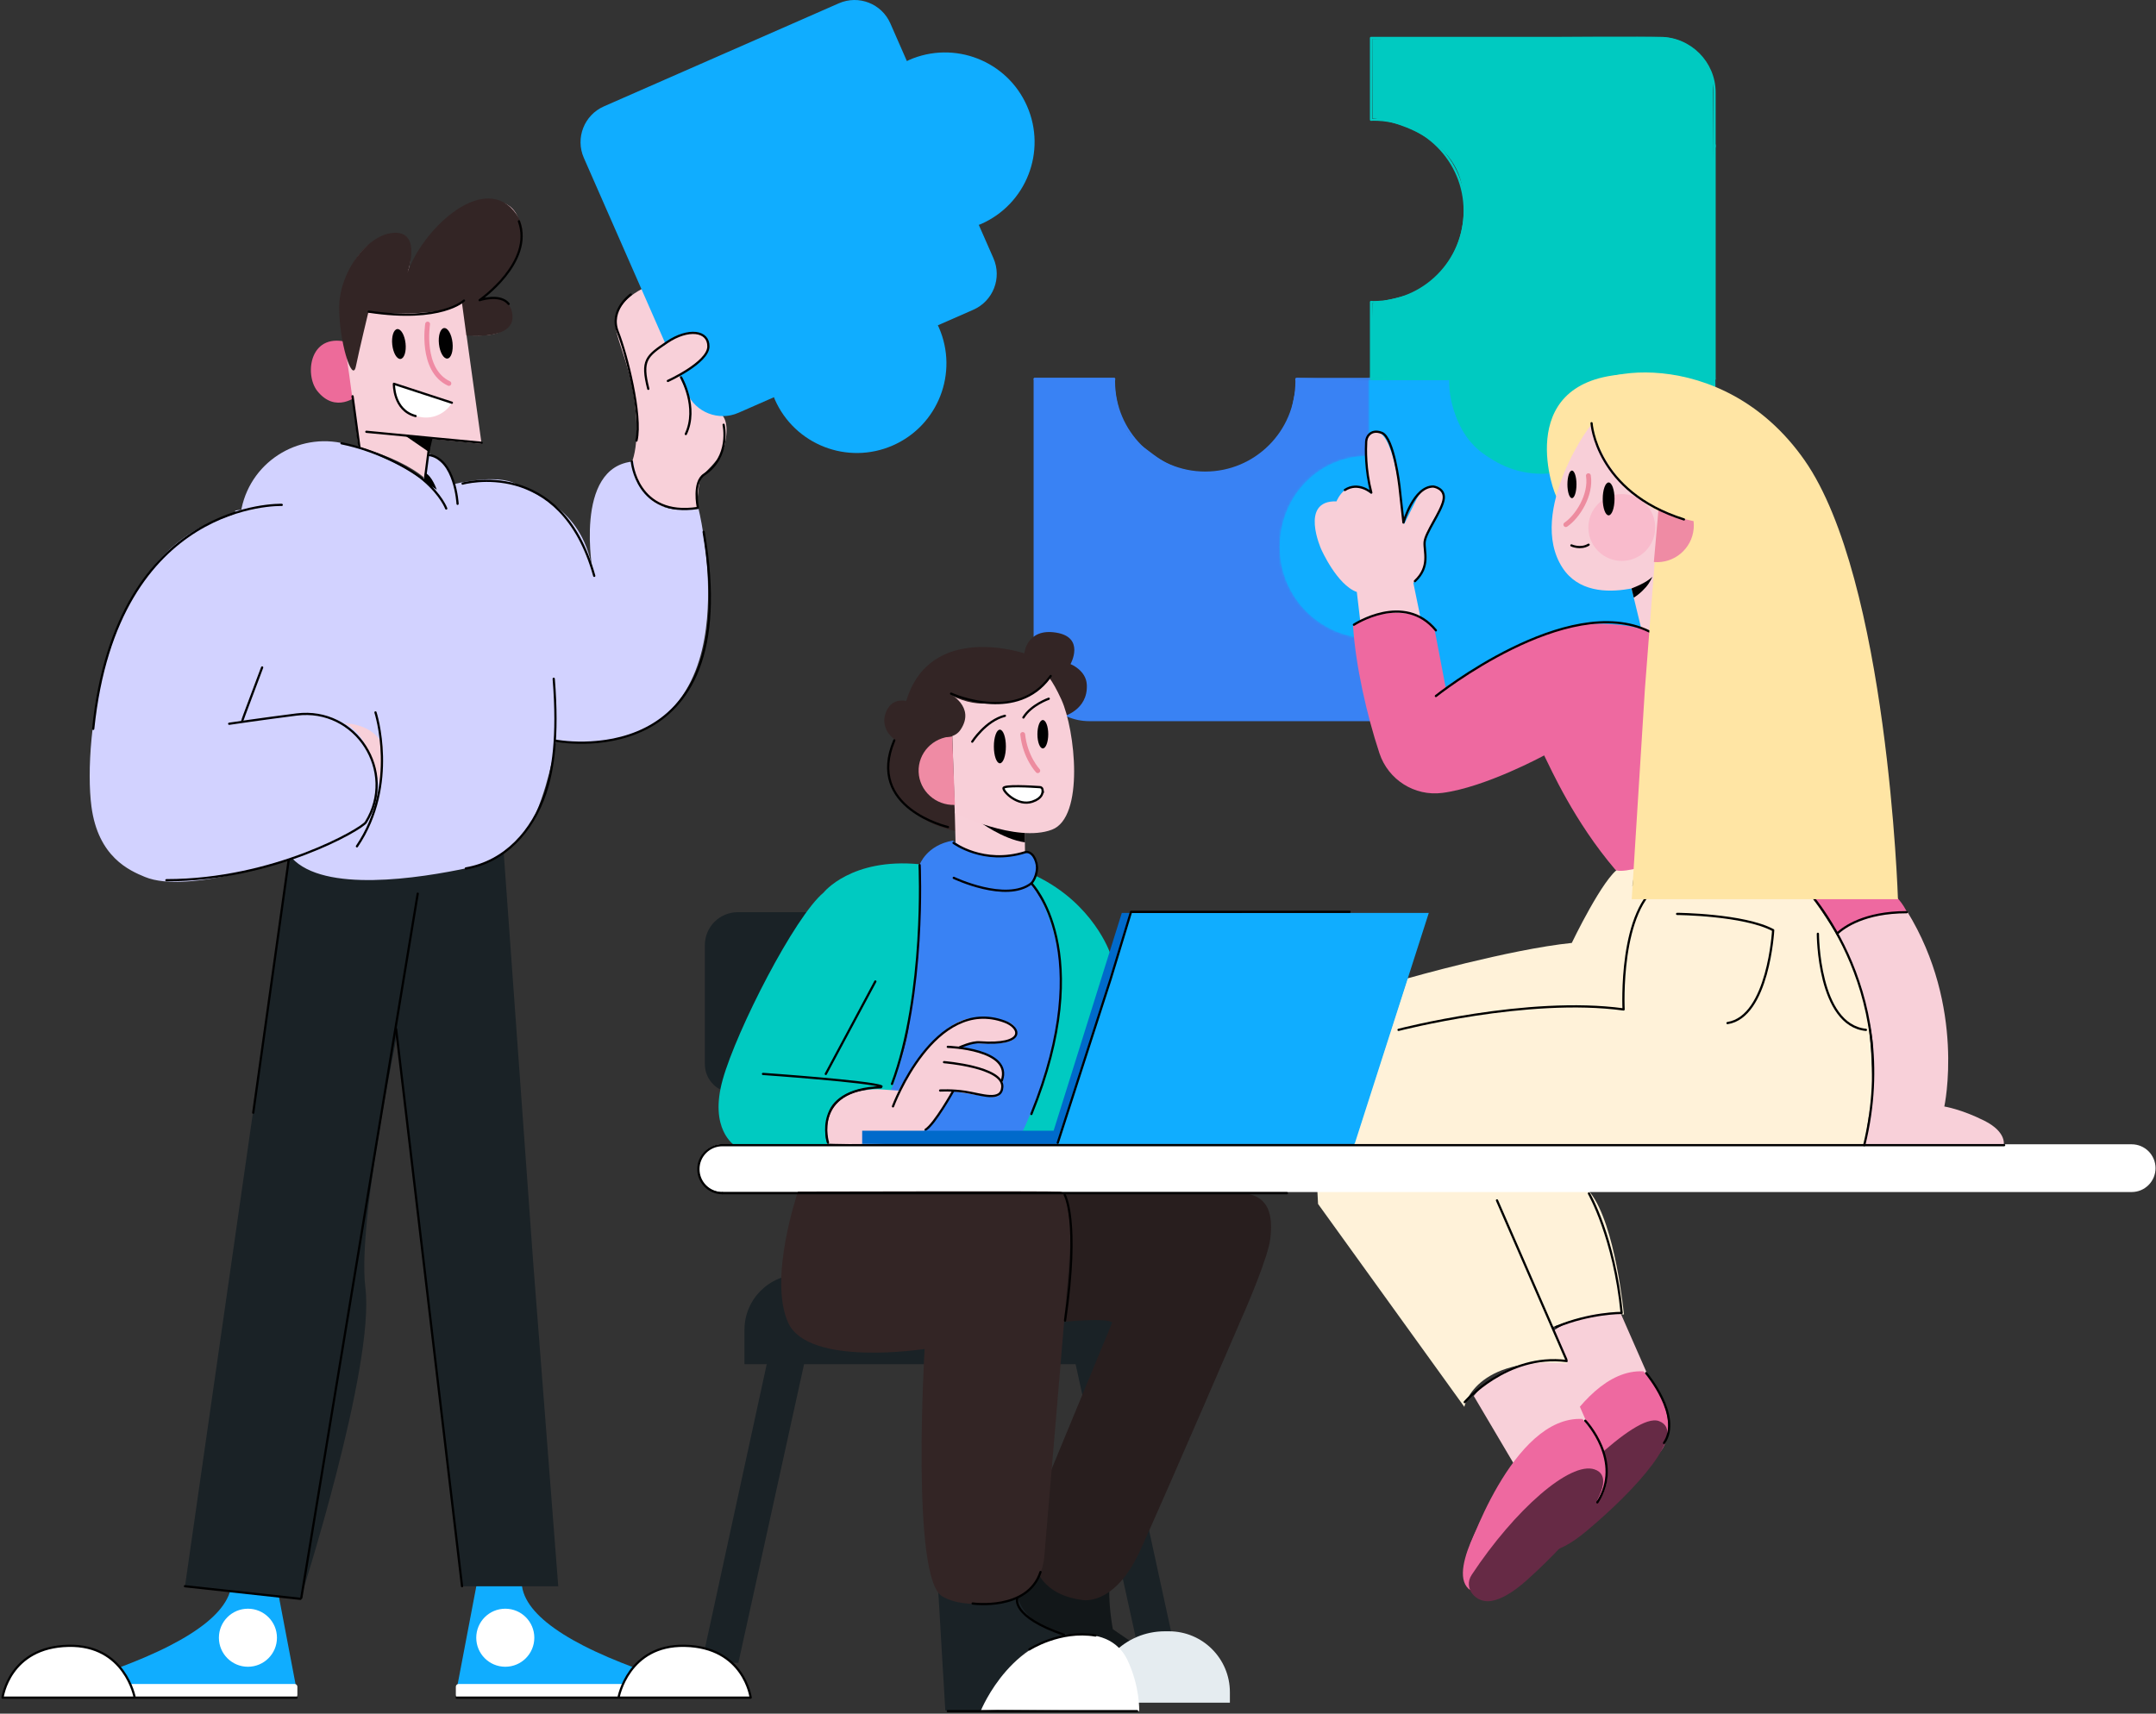<?xml version="1.0" encoding="UTF-8"?> <svg xmlns="http://www.w3.org/2000/svg" width="849" height="675" viewBox="0 0 849 675" fill="none"><rect x="0" y="0" width="849" height="675" fill="#333333" stroke="none"/><path d="M247.13 185.374C247.13 185.374 252.639 179.308 249.956 158.843C247.272 138.378 239.756 129.905 243.063 123.091C246.37 116.276 253.808 113.371 253.808 113.371C253.808 113.371 278.615 160.915 282.334 162.151C286.053 163.387 286.877 168.353 285.43 174.967C283.982 181.581 276.544 186.134 275.71 189.019C274.875 191.903 274.393 200.081 274.393 200.081C274.393 200.081 252.35 202.458 248.007 191.501C243.665 180.545 247.109 185.374 247.109 185.374H247.13Z" fill="#F8D0D9"></path><path d="M607.779 524.11C607.779 524.11 627.62 515.562 639.475 517.771C639.475 517.771 636.168 482.493 626.247 469.814C616.326 457.136 581.598 466.782 581.598 466.782" fill="#FFF2D9"></path><path d="M604.335 531.135L620.045 557.728L649.945 544.089L638.091 517.073C638.091 517.073 617.002 515.139 604.324 531.125L604.335 531.135Z" fill="#F8D0D9"></path><path d="M599.791 594.665C599.791 594.665 619.358 538.711 647.124 540.158L599.791 594.665Z" fill="#EE69A0"></path><path d="M613.061 570.428C613.061 570.428 593.03 596.588 601.714 604.48C606.986 609.277 600.563 607.153 603.605 602.589C607.388 596.915 614.488 587.311 621.672 581.754C633.875 572.319 649.586 554.126 654.689 562.853C654.689 562.853 656.58 564.744 652.798 572.309C653.865 573.439 664.293 559.398 647.124 540.148L613.072 570.417L613.061 570.428Z" fill="#EE69A0"></path><path d="M609.966 611.136C603.595 612.024 599.728 604.205 604.007 599.398C613.093 589.202 643.564 556.112 653.263 559.746C664.705 564.036 644.546 586.508 624.599 603.18C618.365 608.389 613.558 610.629 609.966 611.136Z" fill="#662A45"></path><path d="M648.233 540.856C648.233 540.856 662.486 557.803 655.281 568.368" stroke="black" stroke-width="0.879" stroke-linecap="round" stroke-linejoin="round"></path><path d="M580.351 549.878L596.062 576.471L625.962 562.831L614.108 535.816C614.108 535.816 593.019 533.882 580.341 549.868L580.351 549.878Z" fill="#F8D0D9"></path><path d="M577.467 612.584C577.467 612.584 595.386 557.465 623.141 558.912L577.467 612.584Z" fill="#EE69A0"></path><path d="M519.03 474.22L576.632 554.147C576.632 554.147 580.489 534.031 617.15 537.063L588.487 468.99H518.755" fill="#FFF2D9"></path><path d="M437.212 532.498L463.836 654.951H449.425L422.293 531.579L437.212 532.498Z" fill="#1A2226"></path><path d="M406.995 614.644L398.31 634.285L426.012 667.978L458.057 670.25L479.146 669.838C479.146 669.838 484.016 655.807 478.321 655.786C456.927 655.68 453.831 652.373 438.226 641.723C438.226 641.723 435.954 629.943 437.191 622.294C438.427 614.644 407.005 614.644 407.005 614.644H406.995Z" fill="#121719"></path><path d="M458.67 642.547H460.329C473.567 642.547 484.312 653.292 484.312 666.53V670.661H430.566C430.566 655.141 443.16 642.547 458.68 642.547H458.67Z" fill="#E5ECF0"></path><path d="M302.979 532.498L276.354 654.951H290.765L317.897 531.579L302.979 532.498Z" fill="#1A2226"></path><path d="M314.886 502.06H449.436V537.337H293.164V523.782C293.164 511.79 302.894 502.06 314.886 502.06Z" fill="#1A2226"></path><path d="M408.125 149.261H438.712C438.712 149.261 439.23 167.867 448.326 174.618C457.423 181.369 461.068 185.331 474.613 186.177C488.158 187.022 499.452 176.552 499.452 176.552C499.452 176.552 506.89 167.867 507.862 164.285C508.834 160.704 510.62 151.057 510.62 151.057L510.757 148.849L539.421 149.673V283.61H429.351C417.264 283.61 407.502 273.763 407.618 261.677C407.977 223.631 407.035 149.462 407.384 149.261H408.125Z" fill="#3982F4"></path><mask id="path-17-inside-1_577_81" fill="white"><path d="M571.17 149.283L539.215 148.943V179.276C538.264 179.223 538.438 178.887 538.914 179.563C519.072 179.563 503.942 195.665 503.942 215.506C503.942 235.348 520.044 251.45 539.886 251.45C540.203 251.45 540.509 251.407 540.837 251.397V283.621H653.653C665.529 283.621 675.165 273.986 675.165 262.11V149.293H642.94"></path></mask><path d="M571.17 149.283L539.215 148.943V179.276C538.264 179.223 538.438 178.887 538.914 179.563C519.072 179.563 503.942 195.665 503.942 215.506C503.942 235.348 520.044 251.45 539.886 251.45C540.203 251.45 540.509 251.407 540.837 251.397V283.621H653.653C665.529 283.621 675.165 273.986 675.165 262.11V149.293H642.94" fill="#10ADFF"></path><path d="M539.215 148.943L539.225 148.064L538.337 148.055V148.943H539.215ZM539.215 179.276L539.167 180.153L540.094 180.205V179.276H539.215ZM538.914 179.563V180.442H540.607L539.632 179.057L538.914 179.563ZM540.837 251.397H541.715V250.489L540.808 250.519L540.837 251.397ZM540.837 283.621H539.958V284.5H540.837V283.621ZM675.165 149.293H676.043V148.415H675.165V149.293ZM571.179 148.404L539.225 148.064L539.206 149.821L571.16 150.161L571.179 148.404ZM538.337 148.943V179.276H540.094V148.943H538.337ZM539.264 178.398C539.08 178.388 538.97 178.365 538.919 178.352C538.872 178.34 538.896 178.345 538.841 178.325C538.833 178.321 538.812 178.314 538.786 178.305C538.78 178.304 538.69 178.274 538.572 178.268C538.535 178.266 538.327 178.253 538.103 178.377C537.995 178.447 537.803 178.649 537.729 178.781C537.68 178.916 537.65 179.169 537.66 179.28C537.693 179.492 537.795 179.632 537.816 179.66C537.852 179.711 537.886 179.746 537.902 179.762C537.936 179.796 537.965 179.82 537.973 179.827C537.986 179.837 537.996 179.845 538.001 179.849C538.011 179.856 538.02 179.862 538.021 179.864C538.032 179.871 538.026 179.867 538.025 179.866C538.02 179.862 538.022 179.864 538.032 179.873C538.052 179.891 538.111 179.949 538.195 180.069L539.632 179.057C539.479 178.839 539.337 178.685 539.221 178.578C539.162 178.524 539.112 178.485 539.073 178.456C539.056 178.443 539.038 178.43 539.042 178.433C539.043 178.433 539.044 178.435 539.047 178.436C539.049 178.438 539.053 178.441 539.058 178.445C539.063 178.448 539.072 178.456 539.084 178.466C539.093 178.472 539.121 178.496 539.155 178.529C539.17 178.545 539.204 178.581 539.241 178.632C539.261 178.66 539.364 178.799 539.397 179.011C539.407 179.123 539.376 179.376 539.328 179.51C539.253 179.642 539.061 179.844 538.954 179.915C538.73 180.038 538.521 180.025 538.485 180.023C538.367 180.017 538.277 179.988 538.272 179.986C538.246 179.978 538.225 179.97 538.217 179.967C538.179 179.953 538.308 180.01 538.481 180.054C538.651 180.098 538.876 180.137 539.167 180.153L539.264 178.398ZM538.914 178.684C518.555 178.684 503.064 195.211 503.064 215.506H504.821C504.821 196.118 519.588 180.442 538.914 180.442V178.684ZM503.064 215.506C503.064 235.833 519.559 252.328 539.886 252.328V250.571C520.529 250.571 504.821 234.863 504.821 215.506H503.064ZM539.886 252.328C540.08 252.328 540.265 252.315 540.423 252.303C540.59 252.291 540.725 252.28 540.865 252.275L540.808 250.519C540.621 250.525 540.438 250.54 540.291 250.551C540.135 250.563 540.008 250.571 539.886 250.571V252.328ZM539.958 251.397V283.621H541.715V251.397H539.958ZM540.837 284.5H653.653V282.742H540.837V284.5ZM653.653 284.5C666.014 284.5 676.043 274.471 676.043 262.11H674.286C674.286 273.5 665.044 282.742 653.653 282.742V284.5ZM676.043 262.11V149.293H674.286V262.11H676.043ZM675.165 148.415H642.94V150.172H675.165V148.415Z" fill="#10ADFF" mask="url(#path-17-inside-1_577_81)"></path><path d="M540.372 15.335L540.456 46.535C540.456 46.535 572.565 50.581 575.945 74.575C579.326 98.569 565.272 110.465 559.049 114.332C555.33 116.635 540.382 119.387 540.382 119.387L539.993 148.943L571.104 149.332C571.104 149.332 569.606 171.037 587.25 180.683C604.895 190.329 628.867 185.089 628.867 185.089H675.725L674.547 31.5C674.547 31.5 670.27 15.166 654.362 14.627C638.454 14.088 540.372 15.335 540.372 15.335Z" fill="#00CAC1"></path><path d="M510.694 149.283H540.805" stroke="#3982F4" stroke-width="0.879" stroke-linecap="round" stroke-linejoin="round"></path><path d="M407.449 149.283H438.712C438.712 149.6 438.659 149.906 438.659 150.234C438.659 170.086 454.75 186.177 474.603 186.177C494.455 186.177 510.546 170.086 510.546 150.234C510.546 149.917 510.504 149.6 510.493 149.283" stroke="#3982F4" stroke-width="0.879" stroke-linecap="round" stroke-linejoin="round"></path><path d="M675.165 57.861V36.466C675.165 24.59 665.529 14.955 653.654 14.955H539.886V47.168C540.203 47.168 540.509 47.116 540.837 47.116C560.689 47.116 576.78 63.207 576.78 83.059C576.78 102.911 560.689 119.002 540.837 119.002C540.52 119.002 540.203 118.96 539.886 118.949V149.272H569.881" stroke="#00CAC1" stroke-width="0.879" stroke-linecap="round" stroke-linejoin="round"></path><path d="M540.837 149.283H571.17C571.148 149.6 571.117 149.906 571.117 150.234C571.117 170.076 587.218 186.177 607.06 186.177C626.902 186.177 643.004 170.076 643.004 150.234C643.004 149.917 642.961 149.61 642.951 149.283H675.175V57.111" stroke="#00CAC1" stroke-width="0.879" stroke-linecap="round" stroke-linejoin="round"></path><path d="M541.787 283.621H428.971C417.095 283.621 407.46 273.986 407.46 262.11V149.293H438.733" stroke="#3982F4" stroke-width="0.879" stroke-linecap="round" stroke-linejoin="round"></path><path d="M418.564 282.247C418.564 282.247 428.527 279.764 427.967 269.643C427.661 263.959 421.554 261.581 421.554 261.581C421.554 261.581 427.449 251.037 415.87 249.178C404.29 247.318 403.36 257.345 403.36 257.345C403.36 257.345 366.255 244.74 356.852 276.151C356.852 276.151 352.192 274.756 349.614 279.046C346.519 284.212 349.097 289.073 352.404 291.344C352.404 291.344 347.755 298.064 349.921 305.713C352.087 313.362 358.901 323.399 376.197 327.393" fill="#332525"></path><path d="M403.529 326.379L403.635 335.941C403.635 335.941 383.614 341.213 376.324 333.722L375.88 316.258" fill="#F8D0D9"></path><path d="M362.134 340.611C362.134 340.611 364.818 332.898 375.225 331.102C375.225 331.102 383.36 337.927 392.446 337.304C401.532 336.68 404.353 335.37 404.353 335.37C404.353 335.37 409.731 337.589 408.389 342.142C407.048 346.696 406.171 348.397 406.171 348.397C406.171 348.397 423.118 369.961 417.75 397.875C412.383 425.788 402.769 447.521 402.769 447.521L343.888 445.007C343.888 445.007 356.778 417.03 358.014 403.179C359.25 389.327 362.145 347.362 362.145 347.362" fill="#3982F4"></path><path d="M406.625 347.879C406.625 347.879 421.797 370.785 416.905 399.66C412.309 426.771 402.43 446.169 402.43 446.169L419.071 445.651L437.159 375.476C437.159 375.476 430.682 355.973 407.946 345.016" fill="#00CAC1"></path><path d="M327.892 429.021V359.301H290.512C283.359 359.301 277.569 365.101 277.569 372.243V419.164C277.569 425.376 282.609 430.416 288.821 430.416H297.168" fill="#1A2226"></path><path d="M297.643 424.267C299.714 424.056 336.989 423.855 350.428 427.363C350.428 427.363 329.065 427.289 326.17 438.668C326.17 438.668 323.687 446.38 325.958 450.723L289.857 451.621C289.033 451.071 279.112 444.732 284.616 425.165C290.121 405.598 313.005 360.949 324.31 351.577C324.31 351.577 335.193 337.8 362.071 340.41C362.071 340.41 362.208 357.082 361.933 369.074C361.659 381.065 356.218 421.097 350.153 430.469" fill="#00CAC1"></path><path d="M539.864 194.502C540.097 192.896 534.603 172.273 540.784 170.223C548.813 167.561 551.687 197.535 551.687 197.535" fill="#F8CFD8"></path><path d="M540.181 194.714C530.662 186.378 526.288 197.482 526.288 197.482C511.56 197.006 520.276 216.352 520.276 216.352C520.276 216.352 526.467 230.403 534.296 233.172L536.494 251.851" fill="#F8CFD8"></path><path d="M552.944 206.441L551.529 196.003C551.529 196.003 544.577 193.541 541.259 193.372C537.942 193.203 536.547 210.858 536.547 210.858C536.547 210.858 535.184 255.042 536.547 251.376C537.91 247.709 560.794 250.192 560.794 250.192L556.537 229.505C559.685 227.287 562.347 221.782 561.217 215.147C560.256 209.505 567.091 201.708 568.423 197.059C569.796 192.241 562.21 187.857 557.593 197.059" fill="#F8CFD8"></path><path d="M663.669 225.152L662.402 248.047L646.522 248.491L643.342 235.369L642.465 231.798L642.454 231.745L642.296 231.079L649.068 228.322L649.776 228.026L653.558 226.483L660.922 223.472L663.669 225.152Z" fill="#F8D0D9"></path><path d="M613.019 195.707C612.216 195.707 595.375 150.92 638.788 147.476L613.019 195.707Z" fill="#FFE5A4"></path><path d="M655.883 201C655.883 201 654.319 220.092 653.558 226.473C653.411 227.72 653.294 228.47 653.22 228.523C653.104 228.597 651.297 229.389 648.498 230.256C646.807 230.784 644.747 231.344 642.475 231.788C642.074 231.872 641.672 231.936 641.26 231.999C632.607 233.478 621.398 233.056 615.27 223.61C601.017 201.634 627.177 165.025 627.388 166.8C628.73 177.598 655.883 201 655.883 201Z" fill="#F8CFD8"></path><path d="M839.413 450.723H284.31C279.117 450.723 274.907 454.932 274.907 460.126C274.907 465.319 279.117 469.529 284.31 469.529H839.413C844.607 469.529 848.817 465.319 848.817 460.126C848.817 454.932 844.607 450.723 839.413 450.723Z" fill="white"></path><path d="M724.093 368.45C724.093 368.45 736.908 396.765 737.532 412.275C737.532 412.275 736.756 441.058 734.283 450.778L789.006 451.135C789.006 451.135 790.454 445.968 781.357 441.415C772.26 436.861 765.646 435.836 765.646 435.836C765.646 435.836 774.191 396.65 750.979 358.953C750.979 358.953 737.379 354.724 723.739 367.74L724.093 368.45Z" fill="#F8D0D9"></path><path d="M740.765 347.985C740.765 347.985 747.915 352.673 750.979 359.392C750.979 359.392 734.723 358.514 723.739 367.301L710.305 349.084L740.765 347.985Z" fill="#EE69A0"></path><path d="M618.946 371.409C618.946 371.409 631.35 345.502 637.689 341.921L643.891 342.195L642.792 348.947L710.315 349.084C710.315 349.084 731.541 376.1 734.225 394.283C738.237 413.433 736.919 432.765 736.919 432.765L734.283 450.778H533.059L554.181 385.397C554.181 385.397 594.213 373.955 618.946 371.409Z" fill="#FFF2D9"></path><path d="M532.807 246.558C532.807 246.558 541.661 238.528 558.407 242.459C558.407 242.459 564.302 244.836 564.915 247.931C565.528 251.027 569.257 270.668 569.257 270.668C569.257 270.668 605.75 245.713 627.346 245.66C649.956 245.596 654.72 251.65 654.361 252.348L643.891 342.196C643.891 342.196 637.15 343.812 636.041 342.502C619.844 323.484 610.758 302.914 608.064 297.546C608.064 297.546 584.915 310.14 567.947 312.317C557.033 313.722 546.669 307.15 543.203 296.701C538.132 281.381 533.789 261.994 532.817 246.558H532.807Z" fill="#EE69A0"></path><path d="M589.089 589.171C589.089 589.171 569.617 617.909 578.291 625.801C583.563 630.598 590.515 606.044 597.689 600.497C609.892 591.062 625.603 572.869 630.706 581.596C630.706 581.596 632.597 583.487 628.814 591.052C629.881 592.182 640.309 578.141 623.141 558.891L589.089 589.161V589.171Z" fill="#EE69A0"></path><path d="M284.468 469.973C279.239 469.973 275.012 465.736 275.012 460.517C275.012 455.287 279.249 451.061 284.468 451.061H789.203" stroke="black" stroke-width="0.879" stroke-linecap="round" stroke-linejoin="round"></path><path d="M625.486 187.371C626.68 194.861 621.292 203.451 616.601 206.642" stroke="#ED8C9F" stroke-width="1.904" stroke-linecap="round" stroke-linejoin="round"></path><path d="M565.433 274.154C565.433 274.154 617.15 232.77 649.533 248.755" stroke="black" stroke-width="0.879" stroke-linecap="round" stroke-linejoin="round"></path><path d="M709.228 347.943C709.228 347.943 749.534 387.679 734.109 451.061" stroke="black" stroke-width="0.879" stroke-linecap="round" stroke-linejoin="round"></path><path d="M576.791 552.276C576.791 552.276 593.346 533.058 616.918 536.09" stroke="black" stroke-width="0.879" stroke-linecap="round" stroke-linejoin="round"></path><path d="M589.49 472.815L616.812 535.541" stroke="black" stroke-width="0.879" stroke-linecap="round" stroke-linejoin="round"></path><path d="M661.926 359.301C661.926 359.301 656.253 400.928 675.175 400.928C694.098 400.928 701.662 366.876 701.662 366.876C701.662 366.876 684.631 361.202 677.066 361.202" fill="#FFF2D9"></path><path d="M715.852 367.806C715.852 367.806 715.852 403.749 734.774 405.651" stroke="black" stroke-width="0.879" stroke-linecap="round" stroke-linejoin="round"></path><path d="M550.726 405.651C550.726 405.651 601.63 392.402 639.348 397.611C639.348 397.611 637.33 357.409 654.362 347.943" stroke="black" stroke-width="0.879" stroke-linecap="round" stroke-linejoin="round"></path><path d="M723.427 367.742C726.016 365.302 734.067 359.301 750.844 359.301" stroke="black" stroke-width="0.879" stroke-linecap="round" stroke-linejoin="round"></path><path d="M369.065 619.927L372.245 673.778H386.868C386.868 673.778 399.198 644.047 421.892 643.994C421.892 643.994 399.546 641.512 400.148 623.572" fill="#1A2226"></path><path d="M300.454 423.01C300.454 423.01 343.328 426.021 347.121 427.912" stroke="black" stroke-width="0.879" stroke-linecap="round" stroke-linejoin="round"></path><path d="M344.691 386.591L325.187 423.009" stroke="black" stroke-width="0.879" stroke-linecap="round" stroke-linejoin="round"></path><path d="M362.134 340.748C362.134 340.748 364.49 391.62 351.252 426.951" stroke="black" stroke-width="0.879" stroke-linecap="round" stroke-linejoin="round"></path><path d="M375.499 332C375.499 332 387.28 340.79 403.561 335.719C406.35 334.852 408.4 338.867 408.368 341.783C408.347 343.685 407.607 346.326 406.139 347.943C406.139 347.943 432.256 374.493 406.139 438.794" stroke="black" stroke-width="0.879" stroke-linecap="round" stroke-linejoin="round"></path><path d="M587.356 630.587C581.154 631.686 576.061 625.548 579.537 620.297C596.484 594.665 618.259 575.563 627.874 578.764C639.221 582.547 620.309 605.252 601.387 622.283C595.47 627.608 590.853 629.964 587.356 630.587Z" fill="#662A45"></path><path d="M629.005 591.77C639.475 575.647 624.25 559.598 624.25 559.598" stroke="black" stroke-width="0.879" stroke-linecap="round" stroke-linejoin="round"></path><path d="M625.698 470.089C625.698 470.089 635.692 487.384 638.587 517.147C638.587 517.147 625.951 517.104 612.818 522.662" stroke="black" stroke-width="0.879" stroke-linecap="round" stroke-linejoin="round"></path><path d="M284.954 167.307C284.954 167.307 287.849 179.912 277.252 186.937C272.762 189.917 274.775 199.699 274.775 199.699" stroke="black" stroke-width="0.879" stroke-linecap="round" stroke-linejoin="round"></path><path d="M623.87 156.055C623.87 156.055 624.947 167.286 631.213 179.109C635.65 187.487 642.993 196.13 653.125 201.37L647.747 271.239L642.552 354.169H747.386C747.386 354.169 743.385 228.1 710.579 181.243C677.774 134.386 622.76 145.31 623.859 156.055H623.87Z" fill="#FFE5A4"></path><path d="M653.801 192.548C661.757 193.245 667.642 200.26 666.945 208.227C666.247 216.182 659.232 222.067 651.266 221.37" fill="#EF8BA4"></path><path d="M638.64 220.937C645.911 220.937 651.805 215.043 651.805 207.772C651.805 200.502 645.911 194.608 638.64 194.608C631.37 194.608 625.476 200.502 625.476 207.772C625.476 215.043 631.37 220.937 638.64 220.937Z" fill="#F9BBCC"></path><path d="M633.452 202.986C634.736 202.986 635.777 200.086 635.777 196.51C635.777 192.933 634.736 190.033 633.452 190.033C632.169 190.033 631.128 192.933 631.128 196.51C631.128 200.086 632.169 202.986 633.452 202.986Z" fill="#010101"></path><path d="M619.01 196.214C619.996 196.214 620.795 193.783 620.795 190.783C620.795 187.784 619.996 185.353 619.01 185.353C618.024 185.353 617.224 187.784 617.224 190.783C617.224 193.783 618.024 196.214 619.01 196.214Z" fill="#010101"></path><path d="M618.798 214.83C618.798 214.83 622.359 216.478 625.56 214.555" stroke="black" stroke-width="0.879" stroke-linecap="round" stroke-linejoin="round"></path><path d="M631.551 179.785C631.551 179.785 645.265 202.046 668.625 205.554C691.985 209.062 677.172 195.834 677.172 195.834L665.18 184.254" fill="#FFE5A4"></path><path d="M626.733 166.694C626.733 166.694 628.392 193.636 663.109 204.592" stroke="black" stroke-width="0.879" stroke-linecap="round" stroke-linejoin="round"></path><path d="M650.664 227.202C650.664 227.202 650.568 227.424 650.442 227.699C650.209 228.185 649.776 229.009 649.153 229.949C648.064 231.597 645.708 233.953 643.363 235.401L643.342 235.369L642.475 231.798C642.074 231.883 647.019 230.182 649.723 228.005C650.03 227.762 650.347 227.498 650.664 227.213V227.202Z" fill="black"></path><path d="M533.145 246.072C533.145 246.072 552.934 233.055 565.433 248.291" stroke="black" stroke-width="0.879" stroke-linecap="round" stroke-linejoin="round"></path><path d="M660.426 359.977C660.426 359.977 686.681 360.188 698.25 366.39C698.25 366.39 696.39 400.495 680.267 402.978" stroke="black" stroke-width="0.879" stroke-linecap="round" stroke-linejoin="round"></path><path d="M385.357 323.453C385.357 323.453 394.94 330.616 403.614 331.789L403.582 327.108L385.357 323.453Z" fill="black"></path><path d="M414.222 326.802C400.191 332.095 375.986 320.283 375.986 320.283L374.464 273.848C380.497 276.902 385.811 277.536 390.302 276.902H390.333C398.014 277.271 406.921 275.391 413.197 267.002C414.507 268.745 416.081 271.45 417.951 275.539C423.424 287.52 427.111 321.942 414.222 326.802Z" fill="#F8CFD8"></path><path d="M410.65 294.789C411.829 294.789 412.785 292.287 412.785 289.2C412.785 286.113 411.829 283.611 410.65 283.611C409.472 283.611 408.516 286.113 408.516 289.2C408.516 292.287 409.472 294.789 410.65 294.789Z" fill="#010101"></path><path d="M393.735 300.652C395.042 300.652 396.102 297.686 396.102 294.028C396.102 290.369 395.042 287.403 393.735 287.403C392.428 287.403 391.369 290.369 391.369 294.028C391.369 297.686 392.428 300.652 393.735 300.652Z" fill="#010101"></path><path d="M374.971 290.077C367.375 290.351 361.448 296.617 361.743 304.065C362.029 311.514 368.431 317.325 376.028 317.05" fill="#EF8BA4"></path><path d="M373.302 325.766C373.302 325.766 340.813 318.318 352.161 291.609" stroke="black" stroke-width="0.879" stroke-linecap="round" stroke-linejoin="round"></path><path d="M402.726 289.295C403.677 298.265 408.664 303.568 408.664 303.568" stroke="#ED8C9F" stroke-width="1.904" stroke-linecap="round" stroke-linejoin="round"></path><path d="M412.975 275.222C412.975 275.222 406.054 277.63 403.001 282.617" stroke="black" stroke-width="0.879" stroke-linecap="round" stroke-linejoin="round"></path><path d="M382.853 292.126C382.853 292.126 388.152 283.832 395.717 281.941" stroke="black" stroke-width="0.879" stroke-linecap="round" stroke-linejoin="round"></path><path d="M410.545 310.975C410.46 310.457 410.016 310.087 409.499 310.045C406.382 309.834 395.151 309.158 395.151 310.468C395.151 311.989 400.824 317.663 406.498 315.772C410.471 314.451 410.735 312.201 410.534 310.964L410.545 310.975Z" fill="white" stroke="black" stroke-width="0.879" stroke-miterlimit="10"></path><path d="M413.398 521.278C413.398 521.278 434.486 518.594 437.994 520.866L408.432 592.393C408.432 592.393 396.028 626.298 426.213 630.217C426.213 630.217 438.818 632.901 448.95 610.788C459.082 588.674 490.916 514.664 490.916 514.664C490.916 514.664 499.368 495.118 500.213 487.997C501.333 478.573 499.695 471.23 490.081 470.015L408.432 470.427" fill="#281E1E"></path><path d="M314.242 469.328C314.242 469.328 302.408 503.644 310.406 521.067C318.404 538.489 364.099 531.347 364.099 531.347C364.099 531.347 358.669 621.311 370.956 628.738C376.905 632.341 386.265 632.225 394.316 631.147C403.402 629.932 410.428 622.568 411.2 613.429C414 580.444 420.645 501.975 420.645 501.066C420.645 500.306 422.167 486.528 421.142 477.389C420.635 472.836 420.645 469.751 417.222 469.37C414.655 469.085 314.242 469.328 314.242 469.328Z" fill="#332525"></path><path d="M181.805 667.988H270.078C272.382 667.988 272.931 664.766 270.765 664.005C267.543 662.874 259.196 660.402 249.497 656.778C243.073 654.359 236.037 651.453 229.529 648.093C224.193 645.346 219.206 642.283 215.16 638.965C208.229 633.26 204.098 626.783 205.799 619.673L188.176 621.596L180.558 661.607L179.797 665.558C179.544 666.826 180.526 667.999 181.805 667.999V667.988Z" fill="#10ADFF"></path><path d="M180.569 668.717H244.764C245.353 668.717 245.831 668.239 245.831 667.65V664.375C245.831 663.785 245.353 663.308 244.764 663.308H180.569C179.979 663.308 179.502 663.785 179.502 664.375V667.65C179.502 668.239 179.979 668.717 180.569 668.717Z" fill="white"></path><path d="M243.591 668.548C243.591 668.548 247.374 647.809 269.614 648.263C293.037 648.738 295.604 668.686 295.604 668.686H243.538H179.85" fill="white"></path><path d="M243.591 668.548C243.591 668.548 247.374 647.809 269.614 648.263C293.037 648.738 295.604 668.686 295.604 668.686H243.538H179.85" stroke="#010101" stroke-width="0.879" stroke-linecap="round" stroke-linejoin="round"></path><path d="M198.974 656.514C205.287 656.514 210.405 651.396 210.405 645.083C210.405 638.769 205.287 633.651 198.974 633.651C192.66 633.651 187.542 638.769 187.542 645.083C187.542 651.396 192.66 656.514 198.974 656.514Z" fill="white"></path><path d="M114.789 667.988H26.526C24.223 667.988 23.673 664.766 25.839 664.005C29.062 662.875 37.408 660.403 47.107 656.779C53.531 654.359 60.568 651.454 67.076 648.094C72.411 645.347 77.398 642.283 81.445 638.965C88.376 633.26 92.507 626.784 90.805 619.673L108.429 621.596L116.046 661.607L116.807 665.558C117.06 666.826 116.078 667.999 114.799 667.999L114.789 667.988Z" fill="#10ADFF"></path><path d="M116.036 663.309H51.84C51.251 663.309 50.773 663.786 50.773 664.376V667.651C50.773 668.24 51.251 668.718 51.84 668.718H116.036C116.625 668.718 117.103 668.24 117.103 667.651V664.376C117.103 663.786 116.625 663.309 116.036 663.309Z" fill="white"></path><path d="M53.013 668.549C53.013 668.549 49.231 647.809 26.991 648.263C3.567 648.739 1 668.686 1 668.686H116.765" fill="white"></path><path d="M53.013 668.549C53.013 668.549 49.231 647.809 26.991 648.263C3.567 648.739 1 668.686 1 668.686H116.765" stroke="#010101" stroke-width="0.879" stroke-linecap="round" stroke-linejoin="round"></path><path d="M163.685 357.695L128.798 567.026L115.814 547.956L116.215 468.853L128.798 423.823L163.685 357.695Z" fill="#3982F4"></path><path d="M160.695 387.119C160.695 387.119 140.247 478.147 143.882 507.17C147.749 538.148 118.297 629.763 118.297 629.763L104.276 628.231L85.893 626.234L72.844 624.808L115.275 329.041C115.275 329.041 183.685 331.958 197.864 329.041L209.983 497.506L219.83 624.819H181.942L155.261 399.399" fill="#1A2226"></path><path d="M95.021 200.799C95.021 200.799 95.053 200.609 95.127 200.249C99.152 180.989 118.994 169.451 137.779 175.336C146.971 178.21 158.043 182.669 166.527 189.135L168.862 178.485C168.862 178.485 177.484 183.049 179.005 190.656C179.005 190.656 195.328 186.398 203.242 190.656C211.155 194.914 230.082 200.488 233.537 226.046C233.537 226.046 225.518 183.662 249.574 181.753C249.574 181.753 250.342 205.321 274.96 199.922C274.96 199.922 279.217 216.826 278.816 236.098C278.414 255.369 273.343 284.371 242.503 291.069C242.503 291.069 222.418 294.313 218.974 291.471C218.974 291.471 216.85 306.283 211.293 319.744C206.655 330.975 196.744 339.184 184.869 341.741C164.784 346.062 127.562 351.735 114.916 337.926C114.916 337.926 74.144 352.464 57.102 345.428C50.942 342.892 38.613 337.557 36.003 317.641C32.559 291.27 40.969 218.147 88.64 203.747C96.194 201.464 89.516 201.243 95.032 200.809L95.021 200.799Z" fill="#D2D2FF"></path><path d="M137.955 135.104L140.691 155.865C140.691 155.865 132.208 163.134 124.939 153.995C119.73 147.444 121.938 130.011 137.955 135.104Z" fill="#ED6B9A"></path><path d="M345.462 429.021L353.872 429.571C353.872 429.571 369.012 401.013 383.593 401.013C398.173 401.013 401.11 403.696 399.874 408.144C399.081 410.965 392.922 410.965 389.435 410.986C386.963 410.997 385.674 411.081 383.962 410.881C381.923 410.648 380.624 412.043 378.585 412.328L377.761 412.687C377.761 412.687 396.208 415.371 394.866 422.608C394.802 422.967 395.299 423.38 395.225 423.749C393.725 431.24 395.605 432.814 387.65 431.779L375.109 429.782C375.109 429.782 370.407 441.753 362.356 446.454C359.947 447.87 357.792 449.73 354.358 449.973C338.341 451.114 326.318 450.459 326.318 450.459C326.318 450.459 320.253 429.507 345.473 429.032L345.462 429.021Z" fill="#F8CFD8"></path><path d="M110.943 198.866C110.943 198.866 46.029 196.637 36.7 287.097" stroke="black" stroke-width="0.879" stroke-linecap="round" stroke-linejoin="round"></path><path d="M218.044 267.361C219.935 290.615 217.643 303.738 214.727 312.444C209.75 327.33 198.9 339.438 183.432 342.069" stroke="black" stroke-width="0.879" stroke-linecap="round" stroke-linejoin="round"></path><path d="M218.645 291.721C218.645 291.721 293.829 306.643 277.083 209.495" stroke="black" stroke-width="0.879" stroke-linecap="round" stroke-linejoin="round"></path><path d="M182.164 190.487C182.164 190.487 220.812 179.51 234.008 226.822" stroke="black" stroke-width="0.879" stroke-linecap="round" stroke-linejoin="round"></path><path d="M95.391 283.927C95.391 283.927 95.116 284.403 103.23 262.902" stroke="black" stroke-width="0.879" stroke-linecap="round" stroke-linejoin="round"></path><path d="M357.95 23.65C357.665 23.777 357.401 23.935 357.116 24.062L350.607 9.218C347.195 1.431 338.109 -2.119 330.322 1.304L237.822 41.896C230.036 45.309 226.486 54.395 229.909 62.182L270.501 154.681C273.914 162.468 283 166.018 290.786 162.595L304.775 156.456C304.891 156.742 304.976 157.037 305.102 157.323C312.931 175.167 333.735 183.282 351.579 175.453C369.424 167.624 377.539 146.821 369.71 128.976C369.583 128.691 369.424 128.426 369.298 128.141L383.286 122.003C391.073 118.59 394.623 109.504 391.2 101.717L385.431 88.574C385.716 88.458 386.012 88.373 386.297 88.246C404.142 80.417 412.256 59.614 404.427 41.769C396.598 23.924 375.795 15.81 357.95 23.639V23.65Z" fill="#10ADFF"></path><path d="M248.81 181.753C248.81 181.753 250.633 203.79 274.775 200.081" stroke="black" stroke-width="0.879" stroke-linecap="round" stroke-linejoin="round"></path><path d="M248.388 116.002C248.388 116.002 239.819 122.077 243.264 130.719C246.708 139.362 252.899 163.567 250.628 173.541" stroke="black" stroke-width="0.879" stroke-linecap="round" stroke-linejoin="round"></path><path d="M263 150.044C263 150.044 278.816 142.88 278.953 136.52C279.091 130.16 270.976 129.219 262.725 134.766C254.473 140.313 252.445 141.929 255.287 153.16" fill="#F8D0D9"></path><path d="M263 150.044C263 150.044 278.816 142.88 278.953 136.52C279.091 130.16 270.976 129.219 262.725 134.766C254.473 140.313 252.445 141.929 255.287 153.16" stroke="black" stroke-width="0.879" stroke-linecap="round" stroke-linejoin="round"></path><path d="M199.523 119.827C201.583 121.401 200.495 128.934 196.67 130.825C192.529 132.864 183.707 131.977 183.707 131.977L189.644 174.841L169.781 172.875L167.119 188.227C161.879 183.747 153.447 179.616 141.139 175.961C140.188 168.037 136.712 139.436 135.138 133.129C133.31 125.786 135.328 110.698 139.543 103.208C143.759 95.727 151.44 91.491 157.991 92.463C164.52 93.435 160.262 109.346 160.262 109.346C160.262 109.346 171.683 88.648 179.903 83.271C185.334 79.721 203.147 73.582 205.028 90.011C206.855 106.018 188.07 118.358 187.679 118.717C193.089 116.298 197.442 118.253 199.523 119.827Z" fill="#F8D0D9"></path><path d="M189.676 174.407L169.464 172.484L144.266 170.075" stroke="#010101" stroke-width="0.879" stroke-linecap="round" stroke-linejoin="round"></path><path d="M169.021 178.116L170.373 172.463L159.089 171.28L169.021 178.116Z" fill="#010101"></path><path d="M134.472 174.597C148.535 177.439 161.551 184.571 166.781 189.04C173.849 195.094 175.719 200.292 175.719 200.292" stroke="#010101" stroke-width="0.879" stroke-linecap="round" stroke-linejoin="round"></path><path d="M172 192.886C172 192.886 170.077 187.328 167.404 186.261L166.929 189.611L172 192.886Z" fill="#010101"></path><path d="M180.188 198.443C180.188 198.443 179.259 180.873 169 179.214" stroke="#010101" stroke-width="0.879" stroke-linecap="round" stroke-linejoin="round"></path><path d="M168.387 127.645C168.387 127.645 165.513 145.733 176.765 151.037" stroke="#EF8BA4" stroke-width="1.904" stroke-linecap="round" stroke-linejoin="round"></path><path d="M177.949 158.633L155.117 151.174C155.117 151.174 155.085 151.808 155.17 152.822C155.909 162.236 166.612 167.688 174.43 162.405C175.814 161.475 177.061 160.25 177.949 158.633Z" fill="white"></path><path d="M157.73 141.385C159.174 141.226 160.055 138.464 159.697 135.216C159.339 131.968 157.878 129.464 156.434 129.623C154.99 129.783 154.109 132.545 154.467 135.793C154.825 139.041 156.286 141.545 157.73 141.385Z" fill="#010101"></path><path d="M176.187 141.235C177.661 141.073 178.558 138.252 178.193 134.934C177.827 131.617 176.336 129.059 174.863 129.221C173.39 129.384 172.492 132.205 172.858 135.522C173.223 138.84 174.714 141.398 176.187 141.235Z" fill="#010101"></path><path d="M138.836 156.087L141.509 175.95" stroke="#010101" stroke-width="0.879" stroke-linecap="round" stroke-linejoin="round"></path><path d="M167.341 188.628L169.369 173.108" stroke="#010101" stroke-width="0.879" stroke-linecap="round" stroke-linejoin="round"></path><path d="M183.643 132.072C183.643 132.072 202.64 134.291 201.805 124.232C200.992 114.396 188.863 118.221 188.863 118.221C188.863 118.221 215.149 98.168 202.333 83.038C189.507 67.909 165.365 91.385 160.22 108.258C160.22 108.258 166.401 91.585 155.635 91.68C144.858 91.786 133.775 107.095 133.574 120.608C133.373 134.122 138.709 151.269 140.135 144.328C141.561 137.397 145.027 123.102 145.027 123.102C145.027 123.102 175.973 125.289 181.889 119.108" fill="#332525"></path><path d="M204.341 87.158C210.331 103.323 188.862 118.231 188.862 118.231C188.862 118.231 196.913 115.463 200.305 119.72" stroke="#010101" stroke-width="0.879" stroke-linecap="round" stroke-linejoin="round"></path><path d="M182.703 118.379C182.703 118.379 173.987 127.085 145.196 122.753" stroke="#010101" stroke-width="0.879" stroke-linecap="round" stroke-linejoin="round"></path><path d="M177.948 158.633L155.117 151.174C155.117 151.174 154.8 161.581 163.654 163.874" stroke="#010101" stroke-width="0.879" stroke-linecap="round" stroke-linejoin="round"></path><path d="M135.391 284.804C135.391 284.804 147.499 284.942 150.7 293.859L149.443 309.453C149.443 309.453 145.407 288.154 135.381 284.815L135.391 284.804Z" fill="#F8D0D9"></path><path d="M147.858 280.61C147.858 280.61 157.05 309.01 140.558 333.352" stroke="black" stroke-width="0.879" stroke-linecap="round" stroke-linejoin="round"></path><path d="M99.723 438.287L113.641 339.069" stroke="black" stroke-width="0.879" stroke-linecap="round" stroke-linejoin="round"></path><path d="M164.499 352.01L118.656 629.361" stroke="black" stroke-width="0.879" stroke-linecap="round" stroke-linejoin="round"></path><path d="M155.973 405.292L181.942 624.797" stroke="black" stroke-width="0.879" stroke-linecap="round" stroke-linejoin="round"></path><path d="M90.256 285.079C90.256 285.079 103.188 283.156 116.817 281.434C140.156 278.486 156.437 303.885 144.065 323.896C142.449 326.516 107.913 346.705 65.53 346.705" stroke="black" stroke-width="0.879" stroke-linecap="round" stroke-linejoin="round"></path><path d="M72.834 624.797L118.297 629.763" stroke="black" stroke-width="0.879" stroke-linecap="round" stroke-linejoin="round"></path><path d="M97.631 656.514C103.944 656.514 109.062 651.396 109.062 645.083C109.062 638.769 103.944 633.651 97.631 633.651C91.317 633.651 86.199 638.769 86.199 645.083C86.199 651.396 91.317 656.514 97.631 656.514Z" fill="white"></path><path d="M386.255 673.768C386.255 673.768 399.145 641.934 427.671 644.005C427.671 644.005 439.039 643.382 444.005 653.926C448.971 664.47 448.601 674 448.601 674L392.541 673.567" fill="white"></path><path d="M373.228 673.99H447.756" stroke="black" stroke-width="0.879" stroke-linecap="round" stroke-linejoin="round"></path><path d="M506.763 469.973H284.468" stroke="black" stroke-width="0.879" stroke-linecap="round" stroke-linejoin="round"></path><path d="M383.011 631.602C383.011 631.602 404.649 634.634 409.742 619.198" stroke="black" stroke-width="0.879" stroke-linecap="round" stroke-linejoin="round"></path><path d="M400.582 629.531C400.582 629.531 397.898 636.662 418.976 643.899" stroke="black" stroke-width="0.879" stroke-linecap="round" stroke-linejoin="round"></path><path d="M405.336 649.679C405.336 649.679 417.433 641.829 431.38 644.206" stroke="black" stroke-width="0.879" stroke-linecap="round" stroke-linejoin="round"></path><path d="M373.64 273.013C373.64 273.013 384.353 278.317 378.257 287.414C373.978 293.795 363.17 287.625 363.17 287.625" fill="#332525"></path><path d="M413.746 266.262C413.567 266.516 413.387 266.759 413.197 267.002C406.921 275.391 398.014 277.271 390.333 276.901H390.302C381.617 276.479 374.517 273.214 374.517 273.214" stroke="black" stroke-width="0.879" stroke-linecap="round" stroke-linejoin="round"></path><path d="M268.198 148.638C268.198 148.638 275.034 160.492 270.068 170.963" stroke="black" stroke-width="0.879" stroke-linecap="round" stroke-linejoin="round"></path><path d="M557.171 228.914C563.373 223.124 560.689 217.239 560.996 213.509C561.302 209.78 567.409 201.835 568.423 197.059C569.437 192.283 564.44 191.639 564.44 191.639C556.653 191.565 552.659 205.828 552.659 205.828L551.075 191.491C551.075 191.491 548.909 172.368 544.154 170.508C541.777 169.579 540.256 170.17 539.326 170.994C538.491 171.734 538.048 172.812 537.984 173.921C537.815 176.742 537.604 184.919 539.992 194.037C539.992 194.037 534.889 189.558 529.585 193.002" stroke="black" stroke-width="0.879" stroke-linecap="round" stroke-linejoin="round"></path><path d="M375.256 429.898C375.256 429.898 368.061 442.767 364.48 444.986" stroke="black" stroke-width="0.879" stroke-linecap="round" stroke-linejoin="round"></path><path d="M415.838 450.575L445.453 359.597H562.633L533.441 450.575H415.838Z" fill="#10ADFF"></path><path d="M445.484 359.586L416.631 450.575H339.514V445.377H414.898L441.755 359.586H445.484Z" fill="#006ACB"></path><path d="M531.434 359.153L445.379 359.174L437.307 385.746L416.525 450.152" stroke="black" stroke-width="0.879" stroke-linecap="round" stroke-linejoin="round"></path><path d="M373.228 412.339C373.228 412.339 398.933 413.099 394.485 425.704" stroke="black" stroke-width="0.879" stroke-linecap="round" stroke-linejoin="round"></path><path d="M371.749 418.372C371.749 418.372 395.109 420.231 394.697 428.092C394.38 434.135 386.582 431.061 380.127 430.057C375.035 429.264 370.206 429.539 370.206 429.539" stroke="black" stroke-width="0.879" stroke-linecap="round" stroke-linejoin="round"></path><path d="M377.792 412.582C377.792 412.582 382.631 410.321 385.769 410.553C403.91 411.853 402.135 404.838 395.658 402.429C367.882 392.096 351.643 435.783 351.643 435.783" stroke="black" stroke-width="0.879" stroke-linecap="round" stroke-linejoin="round"></path><path d="M326.043 450.025C326.043 450.025 319.471 429.095 346.91 428.25" stroke="black" stroke-width="0.879" stroke-linecap="round" stroke-linejoin="round"></path><path d="M419.261 470.638C419.261 470.638 425.188 480.496 419.399 520.179" stroke="black" stroke-width="0.879" stroke-linecap="round" stroke-linejoin="round"></path><path d="M375.573 345.777C375.573 345.777 396.186 355.613 406.139 347.943" stroke="black" stroke-width="0.879" stroke-linecap="round" stroke-linejoin="round"></path></svg> 